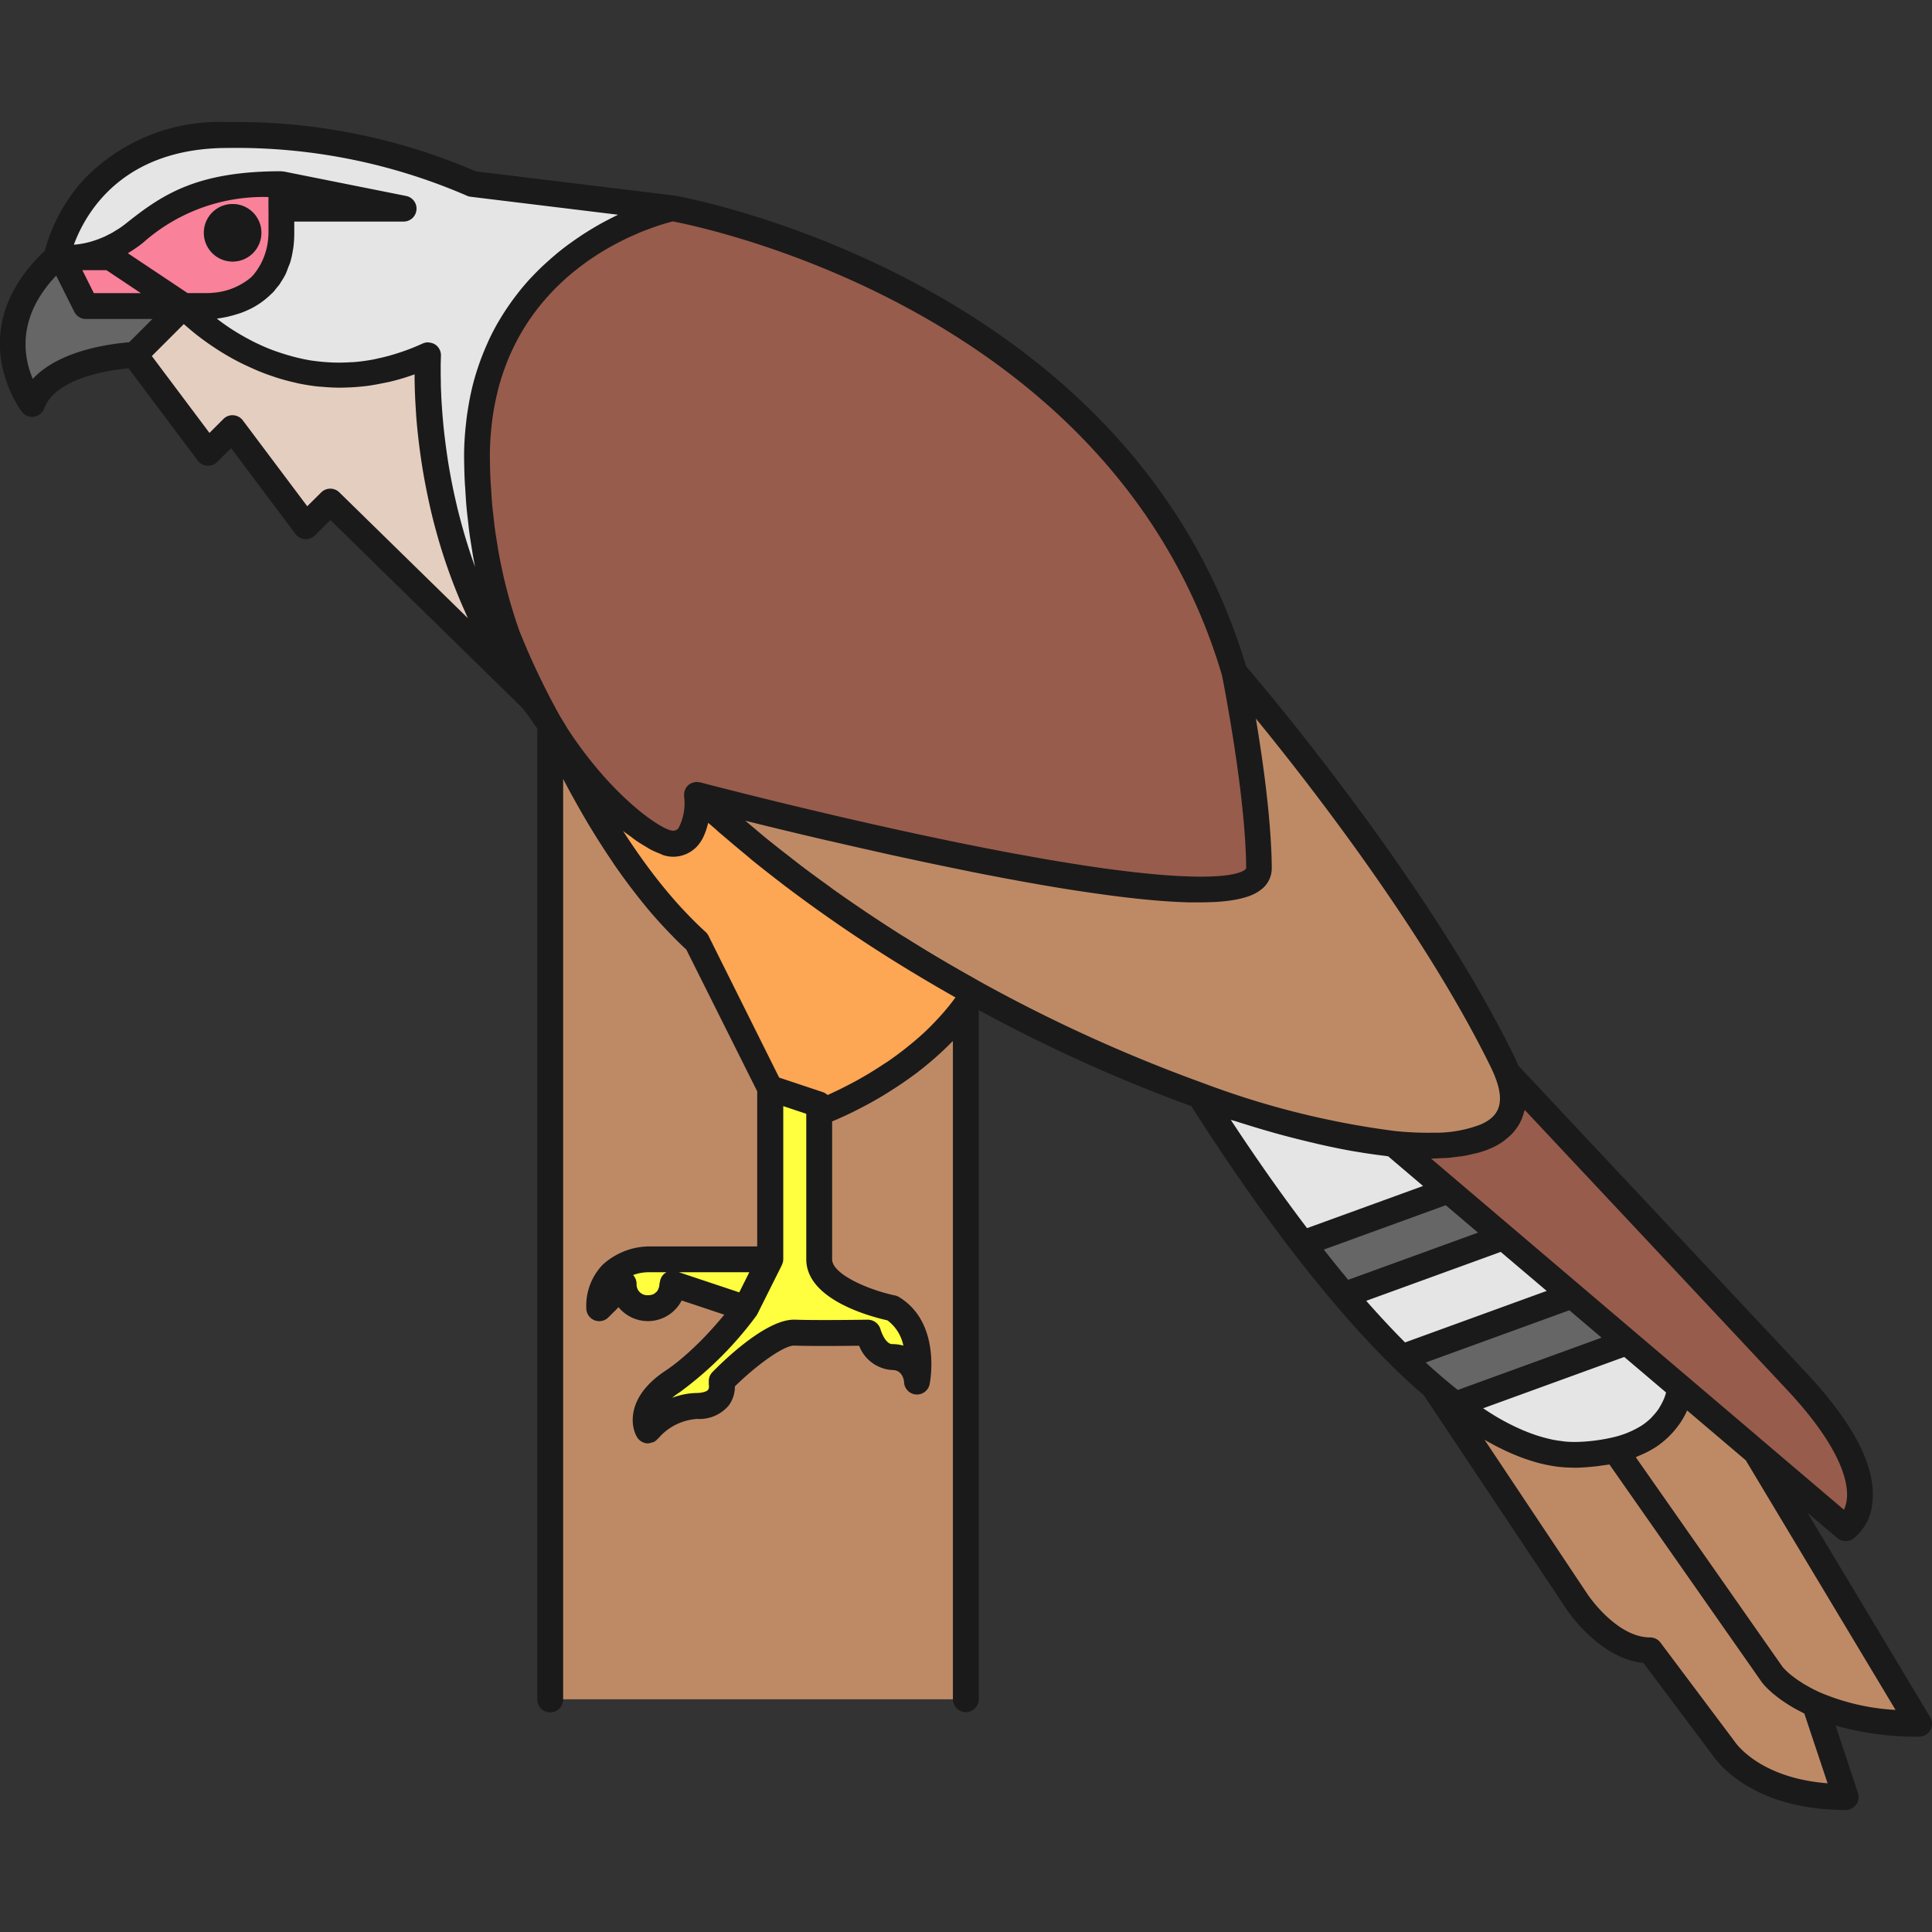 <?xml version="1.0" encoding="utf-8"?>
<!-- Uploaded to: SVG Repo, www.svgrepo.com, Generator: SVG Repo Mixer Tools -->
<svg width="800px" height="800px" viewBox="0 -7.08 112.033 112.033" xmlns="http://www.w3.org/2000/svg">
  <rect x="0" y="-7.08" width="112.033" height="112.033" fill="#333333" stroke="none"/>
  <g id="Group_5310" data-name="Group 5310" transform="translate(-802.676 -630.722)">
    <g id="Group_5308" data-name="Group 5308">
      <g id="Group_5236" data-name="Group 5236">
        <g id="Group_5235" data-name="Group 5235">
          <g id="Group_5234" data-name="Group 5234">
            <path id="Path_1925" data-name="Path 1925" d="M819,637.141v-2.834c-4.5,0-6.357,1.12-8.5,2.834a6.006,6.006,0,0,1-4.252,1.418l-.251-.126c-.019.079-.029.126-.029.126h3.115l4.252,2.834h1.417S819,641.4,819,637.141Z" fill="#f98199"/>
          </g>
        </g>
      </g>
      <g id="Group_5241" data-name="Group 5241">
        <g id="Group_5238" data-name="Group 5238">
          <g id="Group_5237" data-name="Group 5237">
            <circle id="Ellipse_153" data-name="Ellipse 153" cx="1.417" cy="1.417" r="1.417" transform="translate(814.747 635.724)" fill="#7a7a7a"/>
          </g>
        </g>
        <g id="Group_5240" data-name="Group 5240">
          <g id="Group_5239" data-name="Group 5239">
            <path id="Path_1926" data-name="Path 1926" d="M816.164,638.809a1.668,1.668,0,1,1,1.668-1.668A1.669,1.669,0,0,1,816.164,638.809Zm0-2.835a1.168,1.168,0,1,0,1.168,1.167A1.169,1.169,0,0,0,816.164,635.974Z" fill="#7a7a7a"/>
          </g>
        </g>
      </g>
      <g id="Group_5244" data-name="Group 5244">
        <g id="Group_5243" data-name="Group 5243">
          <g id="Group_5242" data-name="Group 5242">
            <path id="Path_1927" data-name="Path 1927" d="M826.086,636.474H819a.75.75,0,0,1-.75-.75v-1.417a.751.751,0,0,1,.274-.58.759.759,0,0,1,.623-.156l7.087,1.417a.75.75,0,0,1-.147,1.486Z" fill="#7a7a7a"/>
          </g>
        </g>
      </g>
      <g id="Group_5247" data-name="Group 5247">
        <g id="Group_5246" data-name="Group 5246">
          <g id="Group_5245" data-name="Group 5245">
            <rect id="Rectangle_44" data-name="Rectangle 44" width="1.417" transform="translate(813.33 641.393)" fill="none"/>
          </g>
        </g>
      </g>
      <g id="Group_5250" data-name="Group 5250">
        <g id="Group_5249" data-name="Group 5249">
          <g id="Group_5248" data-name="Group 5248">
            <path id="Path_1928" data-name="Path 1928" d="M883.485,689.97a50.071,50.071,0,0,1-11.234-2.8c1.617,2.547,3.674,5.6,5.963,8.58l8.456-3.075Z" fill="#e5e5e5"/>
          </g>
        </g>
      </g>
      <g id="Group_5253" data-name="Group 5253">
        <g id="Group_5252" data-name="Group 5252">
          <g id="Group_5251" data-name="Group 5251">
            <path id="Path_1929" data-name="Path 1929" d="M886.67,692.677l-8.456,3.075c.779,1.014,1.586,2.017,2.411,2.989l9.23-3.357Z" fill="#666"/>
          </g>
        </g>
      </g>
      <g id="Group_5256" data-name="Group 5256">
        <g id="Group_5255" data-name="Group 5255">
          <g id="Group_5254" data-name="Group 5254">
            <path id="Path_1930" data-name="Path 1930" d="M889.855,695.384l-9.23,3.357c1.086,1.28,2.205,2.5,3.338,3.618l9.873-3.591Z" fill="#e5e5e5"/>
          </g>
        </g>
      </g>
      <g id="Group_5259" data-name="Group 5259">
        <g id="Group_5258" data-name="Group 5258">
          <g id="Group_5257" data-name="Group 5257">
            <path id="Path_1931" data-name="Path 1931" d="M900.14,704.877a.74.74,0,0,1-.485-.179l-.62-.526a.75.75,0,1,1,.972-1.143l.619.527a.75.75,0,0,1-.486,1.321Z" fill="#7a7a7a"/>
          </g>
        </g>
      </g>
      <g id="Group_5262" data-name="Group 5262">
        <g id="Group_5261" data-name="Group 5261">
          <g id="Group_5260" data-name="Group 5260">
            <path id="Path_1932" data-name="Path 1932" d="M906.873,703.756c-3.909-4.178-11.789-12.581-16.78-17.9.719,1.837.2,3.041-1.239,3.678a11.2,11.2,0,0,1-5.369.438L899.521,703.6l.619.526,4.361,3.707,5.207,4.425S912.854,710.147,906.873,703.756Z" fill="#985c4c"/>
          </g>
        </g>
      </g>
      <g id="Group_5265" data-name="Group 5265">
        <g id="Group_5264" data-name="Group 5264">
          <g id="Group_5263" data-name="Group 5263">
            <path id="Path_1933" data-name="Path 1933" d="M905.456,720.763l-9.122-13.031a11.137,11.137,0,0,1-2.217.275c-2.215.07-4.619-1.073-7.037-2.917-.421-.32-.842-.667-1.262-1.027l8.3,12.448s1.854,2.835,4.252,2.835l4.252,5.669s1.777,2.835,7.087,2.835l-1.794-5.38A6.568,6.568,0,0,1,905.456,720.763Z" fill="#be8a66"/>
          </g>
        </g>
      </g>
      <g id="Group_5268" data-name="Group 5268">
        <g id="Group_5267" data-name="Group 5267">
          <g id="Group_5266" data-name="Group 5266">
            <path id="Path_1934" data-name="Path 1934" d="M893.836,698.768l-9.873,3.591q.922.907,1.855,1.7c.42.36.841.707,1.262,1.027l3.671-1.334,6.27-2.28Z" fill="#666"/>
          </g>
        </g>
      </g>
      <g id="Group_5271" data-name="Group 5271">
        <g id="Group_5270" data-name="Group 5270">
          <g id="Group_5269" data-name="Group 5269">
            <path id="Path_1935" data-name="Path 1935" d="M904.5,707.834l-4.361-3.707a4.143,4.143,0,0,1-1.835,2.795,6.123,6.123,0,0,1-1.971.81l9.122,13.031a6.568,6.568,0,0,0,2.458,1.707,14.672,14.672,0,0,0,6.046,1.128Z" fill="#be8a66"/>
          </g>
        </g>
      </g>
      <g id="Group_5274" data-name="Group 5274">
        <g id="Group_5273" data-name="Group 5273">
          <g id="Group_5272" data-name="Group 5272">
            <path id="Path_1936" data-name="Path 1936" d="M899.521,703.6l-2.5-2.125-6.27,2.28-3.671,1.334c2.418,1.844,4.822,2.987,7.037,2.917a11.137,11.137,0,0,0,2.217-.275,6.123,6.123,0,0,0,1.971-.81,4.143,4.143,0,0,0,1.835-2.795Z" fill="#e5e5e5"/>
          </g>
        </g>
      </g>
      <g id="Group_5277" data-name="Group 5277">
        <g id="Group_5276" data-name="Group 5276">
          <g id="Group_5275" data-name="Group 5275">
            <path id="Path_1937" data-name="Path 1937" d="M833.505,664.158c-6.758-8.831-6-19.93-6-19.93-8.2,3.8-14.173-2.835-14.173-2.835l-2.835,2.835,4.252,5.669,1.417-1.417,4.252,5.669,1.418-1.417Z" fill="#e4cec0"/>
          </g>
        </g>
      </g>
      <g id="Group_5280" data-name="Group 5280">
        <g id="Group_5279" data-name="Group 5279">
          <g id="Group_5278" data-name="Group 5278">
            <path id="Path_1938" data-name="Path 1938" d="M806.243,638.559h-.28c-4.753,4.3-1.417,8.5-1.417,8.5.967-2.677,5.949-2.835,5.949-2.835l2.835-2.835h-5.67Z" fill="#666"/>
          </g>
        </g>
      </g>
      <g id="Group_5283" data-name="Group 5283">
        <g id="Group_5282" data-name="Group 5282">
          <g id="Group_5281" data-name="Group 5281">
            <path id="Path_1939" data-name="Path 1939" d="M806.243,638.559l1.417,2.835h5.669l-4.252-2.835Z" fill="#f98199"/>
          </g>
        </g>
      </g>
      <g id="Group_5286" data-name="Group 5286">
        <g id="Group_5285" data-name="Group 5285">
          <g id="Group_5284" data-name="Group 5284">
            <path id="Path_1940" data-name="Path 1940" d="M832.111,660.545l-.011-.033h0l-.005-.015q-.195-.552-.374-1.129l-.008-.026c-.117-.382-.229-.771-.334-1.17l-.012-.047c-.1-.392-.2-.792-.289-1.2-.007-.031-.012-.064-.019-.1-.085-.394-.165-.793-.236-1.2-.016-.092-.028-.189-.043-.281-.058-.354-.116-.708-.163-1.072-.018-.141-.03-.289-.047-.432-.038-.322-.077-.643-.1-.973-.021-.243-.033-.495-.048-.742s-.036-.474-.047-.717q-.031-.742-.032-1.513c.179-11.783,11.338-14.173,11.338-14.173l-11.618-1.417a33.944,33.944,0,0,0-14.173-2.835c-7.917,0-9.669,6.025-9.893,6.961l.251.126a6.006,6.006,0,0,0,4.252-1.418c2.147-1.714,4.006-2.834,8.5-2.834v2.834c0,4.254-4.25,4.252-4.25,4.252H813.33s5.971,6.636,14.173,2.835c0,0-.756,11.1,6,19.93a11.983,11.983,0,0,1,.828,1.138A27.378,27.378,0,0,1,832.111,660.545Z" fill="#e5e5e5"/>
          </g>
        </g>
      </g>
      <g id="Group_5289" data-name="Group 5289">
        <g id="Group_5288" data-name="Group 5288">
          <g id="Group_5287" data-name="Group 5287">
            <path id="Path_1941" data-name="Path 1941" d="M890.093,685.854c-.067-.17-.14-.343-.228-.524-5.214-10.721-15.59-22.677-15.59-22.677a75.668,75.668,0,0,1,1.417,11.339c.007,2.25-8.627,1.058-17.01-.629-.532-.108-1.064-.217-1.592-.327-7.314-1.529-14-3.3-14-3.3q.881.825,1.8,1.623c.287.249.583.49.874.735.327.275.65.554.983.824.41.332.829.654,1.246.978.221.171.437.347.66.516.506.384,1.021.758,1.536,1.13.137.1.271.2.408.3.582.415,1.171.818,1.762,1.218.073.048.145.1.218.148q.958.644,1.93,1.255l.078.05q1.012.639,2.034,1.246h0c.851.506,1.7,1,2.559,1.474a90.087,90.087,0,0,0,13.07,5.936,50.071,50.071,0,0,0,11.234,2.8,11.2,11.2,0,0,0,5.369-.438C890.29,688.9,890.812,687.691,890.093,685.854Z" fill="#be8a66"/>
          </g>
        </g>
      </g>
      <g id="Group_5292" data-name="Group 5292">
        <g id="Group_5291" data-name="Group 5291">
          <g id="Group_5290" data-name="Group 5290">
            <path id="Path_1942" data-name="Path 1942" d="M874.275,662.653c-6.633-22.6-32.6-26.929-32.6-26.929s-11.159,2.39-11.338,14.173q0,.77.032,1.513c.011.243.031.478.047.717s.027.5.048.742c.028.33.067.651.1.973.017.143.029.291.047.432.047.364.1.718.163,1.072.015.092.027.189.043.281.071.408.151.808.236,1.2.007.032.012.065.019.1.089.408.187.808.289,1.2l.012.047c.1.4.217.788.334,1.17l.008.026q.179.578.374,1.129l.005.015a43.739,43.739,0,0,0,2.424,5.081l.066.1c.208.336.344.573.344.573,2.731,4.2,5.834,6.3,6.742,6.3,1.722,0,1.418-2.834,1.418-2.834s6.682,1.767,14,3.3q.793.166,1.594.327c8.382,1.687,17.015,2.879,17.008.629A75.668,75.668,0,0,0,874.275,662.653Z" fill="#985c4c"/>
          </g>
        </g>
      </g>
      <g id="Group_5295" data-name="Group 5295">
        <g id="Group_5294" data-name="Group 5294">
          <g id="Group_5293" data-name="Group 5293">
            <path id="Path_1943" data-name="Path 1943" d="M850.18,688.165v8.5c0,1.95,4.252,2.835,4.252,2.835,2.019,1.243,1.417,4.252,1.417,4.252a1.445,1.445,0,0,0-1.417-1.418c-1.064,0-1.417-1.417-1.417-1.417s-2.81.047-4.252,0-4.252,2.835-4.252,2.835.36,1.379-1.417,1.417a3.953,3.953,0,0,0-2.835,1.417s-.8-1.372,1.417-2.834a20.209,20.209,0,0,0,4.252-4.252l-4.252-1.418a1.417,1.417,0,1,1-2.834,0l-1.418,1.418a2.772,2.772,0,0,1,2.835-2.835h7.087v-9.921l-4.252-8.5c-4.2-3.8-7.185-9.836-8.16-11.974a5,5,0,0,1-.344-.462v56.373h24.094V681.954C855.621,686.212,850.18,688.165,850.18,688.165Z" fill="#be8a66"/>
          </g>
        </g>
      </g>
      <g id="Group_5298" data-name="Group 5298">
        <g id="Group_5297" data-name="Group 5297">
          <g id="Group_5296" data-name="Group 5296">
            <path id="Path_1944" data-name="Path 1944" d="M837.424,699.5l1.418-1.418a1.417,1.417,0,1,0,2.834,0l4.252,1.418,1.418-2.835h-7.087A2.772,2.772,0,0,0,837.424,699.5Z" fill="#ffff40"/>
          </g>
        </g>
      </g>
      <g id="Group_5301" data-name="Group 5301">
        <g id="Group_5300" data-name="Group 5300">
          <g id="Group_5299" data-name="Group 5299">
            <path id="Path_1945" data-name="Path 1945" d="M845.928,699.5a20.209,20.209,0,0,1-4.252,4.252c-2.221,1.462-1.417,2.834-1.417,2.834a3.953,3.953,0,0,1,2.835-1.417c1.777-.038,1.417-1.417,1.417-1.417s2.81-2.883,4.252-2.835,4.252,0,4.252,0,.353,1.417,1.417,1.417a1.445,1.445,0,0,1,1.417,1.418s.6-3.009-1.417-4.252c0,0-4.252-.885-4.252-2.835v-8.976l-2.834-.945v9.921Z" fill="#ffff40"/>
          </g>
        </g>
      </g>
      <g id="Group_5304" data-name="Group 5304">
        <g id="Group_5303" data-name="Group 5303">
          <g id="Group_5302" data-name="Group 5302">
            <path id="Path_1946" data-name="Path 1946" d="M858.684,680.952a80.532,80.532,0,0,1-15.59-11.212s.3,2.834-1.418,2.834c-.908,0-4.011-2.1-6.742-6.3.975,2.138,3.96,8.172,8.16,11.974l4.252,8.5,2.834.945v.472s5.441-1.953,8.5-6.211c.168-.234.336-.47.5-.718C859.015,681.144,858.85,681.045,858.684,680.952Z" fill="#fda654"/>
          </g>
        </g>
      </g>
      <g id="Group_5307" data-name="Group 5307">
        <g id="Group_5306" data-name="Group 5306">
          <g id="Group_5305" data-name="Group 5305">
            <rect id="Rectangle_45" data-name="Rectangle 45" width="1.417" transform="translate(813.33 641.393)" fill="none"/>
          </g>
        </g>
      </g>
    </g>
    <g id="Group_5309" data-name="Group 5309">
      <path id="Path_1947" data-name="Path 1947" d="M816.164,638.809a1.668,1.668,0,1,0-1.667-1.668A1.67,1.67,0,0,0,816.164,638.809Z" fill="#1a1a1a"/>
      <path id="Path_1948" data-name="Path 1948" d="M914.6,723.212l-7.112-11.852,1.731,1.471a.752.752,0,0,0,.9.051,2.941,2.941,0,0,0,1.133-2.119c.231-2.022-1.061-4.552-3.838-7.52h0c-3.888-4.154-11.7-12.483-16.694-17.809-.058-.142-.115-.282-.187-.432-4.935-10.146-14.549-21.5-15.6-22.725-6.766-22.643-32.877-27.249-33.14-27.293-.006,0-.011,0-.016,0l-.017-.005-11.493-1.4a34.914,34.914,0,0,0-14.389-2.856,10.878,10.878,0,0,0-8.39,3.379,10.011,10.011,0,0,0-2.212,4.081c-4.928,4.656-1.362,9.3-1.324,9.347a.748.748,0,0,0,.587.284.817.817,0,0,0,.121-.01.752.752,0,0,0,.585-.485c.591-1.638,3.442-2.2,4.885-2.317l4.01,5.346a.75.75,0,0,0,.547.3.735.735,0,0,0,.583-.218l.806-.8,3.733,4.977a.751.751,0,0,0,1.131.08l.892-.892,11.108,10.874a11.342,11.342,0,0,1,.759,1.046c.013.019.034.026.048.044.029.05.057.1.086.152v56.278a.75.75,0,0,0,1.5,0V668.81l.026.05c.16.307.332.629.514.961.048.087.1.173.145.261q.249.447.521.914c.038.066.073.128.112.194.212.36.437.727.67,1.1l.181.283c.218.342.443.685.679,1.03.035.052.068.1.1.155.261.38.535.76.817,1.138.071.1.144.191.217.287.275.362.557.72.85,1.073l.065.081c.31.37.632.729.959,1.081.082.088.163.174.246.26.338.353.682.7,1.039,1.027l4.111,8.221v8.994H840.26a4.055,4.055,0,0,0-2.629,1.055,3.431,3.431,0,0,0-.957,2.53.751.751,0,0,0,1.281.53l.59-.59a2.2,2.2,0,0,0,3.66-.391l2.473.824-.071.085c-.14.168-.3.354-.473.549-.052.059-.1.115-.155.175-.224.249-.469.509-.73.77-.05.051-.1.1-.155.15-.219.215-.448.426-.683.631-.08.069-.159.138-.24.205a10.2,10.2,0,0,1-.907.687c-2.228,1.467-2.055,3.153-1.652,3.84a.749.749,0,0,0,.6.37h.047a.735.735,0,0,0,.206-.048.8.8,0,0,0,.112-.026.765.765,0,0,0,.229-.18c.013-.015.033-.021.045-.036a3.23,3.23,0,0,1,2.259-1.127,2.216,2.216,0,0,0,1.826-.781,1.824,1.824,0,0,0,.354-1.106c1.213-1.19,2.8-2.365,3.432-2.365h.016c1.076.035,2.867.02,3.757.007a2.193,2.193,0,0,0,1.937,1.41c.607,0,.667.661.667.668a.75.75,0,0,0,1.486.146c.029-.143.676-3.538-1.76-5.037a.737.737,0,0,0-.24-.1c-1.532-.321-3.655-1.229-3.655-2.1v-7.993l.03-.013c.287-.12.675-.291,1.14-.518l.169-.084c.2-.1.41-.209.632-.328.048-.025.091-.047.14-.074.263-.144.539-.3.824-.472.061-.036.122-.076.184-.113.235-.144.474-.3.717-.458.077-.051.152-.1.229-.153.3-.207.609-.424.917-.659l.081-.065c.277-.215.553-.443.827-.68.082-.071.162-.142.243-.215.258-.232.512-.473.761-.726.036-.037.074-.068.11-.106v38.169a.75.75,0,0,0,1.5,0V682.216a91.024,91.024,0,0,0,12.321,5.569c1.961,3.076,3.933,5.911,5.864,8.424.814,1.058,1.633,2.073,2.434,3.017,1.154,1.36,2.293,2.594,3.383,3.667h0c.579.571,1.188,1.127,1.806,1.66l8.247,12.369c.08.124,1.919,2.891,4.489,3.154l4.028,5.371c.24.358,2.289,3.153,7.7,3.153a.751.751,0,0,0,.711-.988l-1.3-3.91a17.026,17.026,0,0,0,4.844.646.751.751,0,0,0,.643-1.136Zm-75.011-25.133a.749.749,0,0,0-.2-.5,2.608,2.608,0,0,1,.863-.162h1.075a.64.64,0,0,0-.093.057.736.736,0,0,0-.29.5.759.759,0,0,0-.024.091,1.136,1.136,0,0,1-.033.229c0,.015-.014.03-.018.045a.684.684,0,0,1-.079.166.551.551,0,0,1-.1.094.51.51,0,0,1-.095.076.748.748,0,0,1-.34.074A.62.62,0,0,1,839.592,698.079Zm70.183,12.451a2,2,0,0,1-.167.66l-4.621-3.928h0l-.8-.684-4.009-3.408-.166-.141h0l-5.643-4.8-.041-.035h0l-6.9-5.868-.262-.223-1.223-1.039-.278-.237c.186,0,.355-.015.532-.023.149-.007.3-.009.448-.02.192-.015.367-.042.547-.065.134-.018.276-.029.4-.051.185-.032.352-.076.523-.117.105-.025.218-.044.318-.073a5.66,5.66,0,0,0,.732-.263,4.111,4.111,0,0,0,.684-.386c.066-.046.119-.1.18-.148a3.27,3.27,0,0,0,.363-.327c.06-.064.109-.135.162-.2a2.729,2.729,0,0,0,.237-.354c.043-.078.081-.159.117-.241a2.835,2.835,0,0,0,.136-.4c.014-.052.041-.1.052-.152,4.953,5.282,11.71,12.488,15.236,16.256h0C909.506,707.667,909.852,709.65,909.775,710.53Zm-10.631-5.719a3.348,3.348,0,0,1-.186.363c-.041.071-.081.143-.128.21a3.417,3.417,0,0,1-.276.337c-.048.052-.09.107-.141.156a3.667,3.667,0,0,1-.52.419,5.422,5.422,0,0,1-1.732.706h0a10.446,10.446,0,0,1-2.067.256,5.92,5.92,0,0,1-.674-.026c-.059-.006-.12-.017-.179-.024-.174-.021-.349-.047-.528-.083-.07-.014-.141-.032-.212-.048q-.264-.062-.536-.144c-.069-.021-.137-.042-.206-.065-.2-.066-.4-.141-.6-.223-.055-.022-.108-.042-.163-.065a13.392,13.392,0,0,1-1.638-.842c-.029-.017-.059-.037-.088-.055-.193-.117-.39-.247-.587-.377l8.184-2.976,1.94,1.648.483.41c-.017.059-.031.12-.05.177C899.21,704.649,899.179,704.731,899.144,704.811ZM881.9,699.074l7.8-2.836,2.24,1.9.426.362-8.213,2.987C883.422,700.754,882.668,699.945,881.9,699.074Zm-2.464-2.97,7.077-2.573,1.557,1.323.313.266-7.526,2.736C880.39,697.294,879.915,696.708,879.439,696.1Zm14.243,3.518,1.87,1.589-8.336,3.032-.1-.078c-.24-.192-.492-.4-.766-.632l-.047-.04h0c-.319-.274-.636-.556-.947-.842Zm-4.492-13.965c.079.162.145.317.2.47h0c.694,1.771-.087,2.383-.845,2.72a7.3,7.3,0,0,1-2.721.479,18.752,18.752,0,0,1-2.267-.1,49.221,49.221,0,0,1-11.058-2.759,89.735,89.735,0,0,1-12.958-5.885h0c-.085-.047-.17-.1-.255-.145l-.238-.136q-1.058-.592-2.08-1.2c-.546-.325-1.1-.664-1.653-1.012-.126-.079-.256-.156-.381-.235l-.026-.016q-.863-.546-1.716-1.116c-.075-.05-.152-.1-.226-.148l-.187-.128c-.561-.379-1.118-.762-1.671-1.155l-.089-.062-.2-.149-.186-.136c-.487-.352-.972-.705-1.451-1.067-.027-.022-.057-.042-.085-.063-.125-.1-.248-.193-.372-.291l-.452-.353q-.423-.327-.84-.661c-.077-.062-.157-.123-.234-.185-.223-.182-.443-.368-.663-.554l-.577-.485-.062-.052,1,.248.121.03c.711.174,1.492.363,2.33.562l.157.037,1.281.3.015,0,1.307.3.3.069,1.243.28.143.032c.43.1.867.191,1.306.287l.467.1q.532.116,1.07.228l.292.062c.432.09.868.179,1.3.268l.295.06c.166.034.322.064.484.1l.768.152.429.082.779.149.4.073.738.136.383.067c.238.043.475.085.7.124l.341.057c.231.039.461.078.683.114l.317.051c.22.035.437.07.648.1l.3.045.618.091.269.038c.2.028.4.055.586.08l.259.034c.185.024.367.047.544.068l.24.029.524.059.207.022.5.05.192.017c.159.015.314.028.464.04l.183.014.435.03.163.01c.142.009.28.016.415.022l.141.006.385.013.134,0c.124,0,.244,0,.361,0h.106c.261,0,.5-.006.729-.016l.065,0c.218-.01.419-.025.607-.044l.066-.006c.181-.019.349-.042.5-.067l.059-.011q.227-.039.417-.087l.05-.013c.124-.032.239-.066.343-.1l.039-.014c.1-.038.2-.077.28-.117l.026-.013a2.547,2.547,0,0,0,.23-.128l.014-.01a2.165,2.165,0,0,0,.19-.137,1.535,1.535,0,0,0,.591-1.218c0-.31-.01-.634-.023-.964-.005-.1-.011-.211-.016-.316-.012-.231-.025-.464-.042-.7-.008-.125-.018-.251-.028-.378-.018-.231-.038-.462-.06-.7-.011-.122-.022-.243-.034-.366q-.039-.384-.083-.769c-.011-.1-.021-.2-.033-.3-.041-.348-.084-.7-.129-1.037-.011-.083-.023-.164-.034-.246-.035-.262-.071-.521-.108-.775-.018-.128-.037-.251-.056-.377-.031-.207-.061-.41-.092-.609-.019-.125-.038-.245-.057-.366-.031-.193-.061-.378-.092-.561-.011-.069-.023-.146-.034-.213C878.72,669.245,885.386,677.835,889.19,685.657Zm-15.644-22.824c.011.059.04.206.08.413l.018.094.053.283c.01.053.02.111.031.169.019.1.039.215.06.332l.038.21c.022.123.045.252.068.386.015.087.031.178.046.269.023.131.046.265.069.4.018.106.036.217.055.327.022.139.045.279.069.425.019.116.037.237.056.357.024.152.048.3.072.462.019.124.038.252.056.379.024.156.047.313.07.473l.057.414c.022.159.044.317.065.478.019.144.037.29.056.436s.04.313.058.471.035.3.051.452.036.313.052.469.029.3.044.448.03.309.043.461.025.317.036.475c.011.138.023.278.031.414.012.176.019.346.028.517.005.114.012.23.017.342.01.278.016.55.017.811a.267.267,0,0,1-.083.085c-.234.175-1.1.532-4.18.335-.1-.006-.214-.014-.324-.022-.294-.022-.607-.048-.94-.08-.243-.023-.5-.049-.761-.078l-.14-.014-.189-.023c-.46-.053-.947-.113-1.473-.185-.735-.1-1.545-.224-2.419-.366-.327-.053-.665-.11-1.013-.169-.547-.094-1.116-.2-1.717-.306l-.2-.036c-.786-.146-1.622-.308-2.5-.484l-.167-.034-.041-.008q-.777-.156-1.547-.318c-4.506-.941-8.806-1.983-11.414-2.636l-.73-.184-1.12-.285-.7-.181a.4.4,0,0,0-.05-.007c-.024,0-.048-.007-.073-.009s-.045-.009-.067-.009-.02.005-.03.005l-.056,0a.71.71,0,0,0-.111.026.756.756,0,0,0-.079.021l-.037.016a.134.134,0,0,0-.021.007.638.638,0,0,0-.1.067l-.005,0a.589.589,0,0,0-.054.032l0,0-.019.018a.753.753,0,0,0-.117.146c-.009.014-.022.023-.03.038s0,.015-.008.022-.008.026-.014.039-.016.041-.023.063a.681.681,0,0,0-.033.1.778.778,0,0,0-.005.1.7.7,0,0,0-.006.122,3.066,3.066,0,0,1-.33,1.868.405.405,0,0,1-.336.137c-.648-.046-3.509-1.949-6.113-5.954-.037-.064-.16-.276-.343-.571l-.052-.081a42.54,42.54,0,0,1-2.372-4.972c-.127-.358-.249-.724-.372-1.125-.114-.372-.223-.752-.325-1.135l-.012-.051c-.1-.383-.2-.772-.288-1.2l-.012-.064c-.083-.384-.162-.774-.231-1.174l-.042-.273c-.057-.345-.113-.692-.159-1.048-.01-.074-.018-.151-.026-.227l-.034-.315c-.032-.274-.065-.549-.089-.83-.014-.157-.023-.319-.032-.48l-.032-.494c-.011-.149-.022-.3-.029-.452-.021-.485-.031-.979-.031-1.47a16.663,16.663,0,0,1,.125-1.794c.005-.036.007-.073.012-.109a14.712,14.712,0,0,1,.291-1.558c.013-.054.024-.109.037-.162a13.55,13.55,0,0,1,.427-1.365c.022-.06.043-.121.066-.18a13.074,13.074,0,0,1,.54-1.2c.03-.058.06-.117.091-.175a12.316,12.316,0,0,1,.632-1.06c.036-.054.072-.107.109-.16q.339-.493.708-.935c.038-.046.077-.09.115-.135.25-.291.507-.567.769-.824l.111-.106c.268-.257.54-.5.815-.724l.093-.073c.283-.227.567-.441.85-.636l.056-.037c.291-.2.58-.382.864-.55l.015-.009c.285-.167.564-.317.835-.455l.064-.033c.257-.13.5-.245.742-.349l.093-.042c.227-.1.443-.185.645-.263l.1-.037c.193-.073.372-.135.535-.19l.093-.03c.153-.05.29-.092.409-.126l.081-.023c.1-.029.2-.053.262-.07l.025-.006C843.764,636.883,867.357,641.822,873.546,662.833Zm-57.661-30.611a33.576,33.576,0,0,1,13.834,2.754.75.75,0,0,0,.248.075l8.552,1.043-.092.047c-.153.073-.308.152-.467.234-.052.027-.1.053-.156.081-.208.11-.418.227-.632.353-.045.026-.091.055-.136.082q-.258.155-.522.324c-.068.044-.136.088-.2.134q-.261.174-.525.364c-.051.037-.1.071-.153.109q-.332.244-.662.516c-.052.043-.1.089-.156.133-.173.145-.343.3-.513.452-.067.062-.133.123-.2.186-.178.17-.353.346-.527.528-.041.044-.083.084-.124.128q-.312.339-.612.707c-.051.063-.1.128-.15.192q-.227.289-.444.6c-.057.082-.114.163-.17.246q-.24.355-.463.736c-.025.043-.052.083-.077.126-.169.3-.328.6-.48.923-.041.086-.078.176-.118.263-.112.247-.217.5-.317.76-.039.1-.079.206-.117.312-.115.321-.222.651-.317.993-.01.034-.021.066-.03.1-.1.374-.188.763-.264,1.163-.022.113-.039.231-.059.346-.051.306-.1.619-.13.94-.014.127-.029.252-.041.381-.039.437-.067.883-.074,1.347,0,.518.011,1.038.033,1.546.007.167.019.331.031.495l.03.473c.01.176.021.351.036.523.025.3.059.586.093.874l.032.291c.009.092.019.183.03.272.049.372.107.735.167,1.1l.017.113c.009.058.017.117.027.174.044.253.092.5.143.756l-.029-.079c-.127-.353-.247-.7-.358-1.053-.02-.061-.037-.122-.057-.183q-.14-.445-.262-.884c-.025-.089-.05-.178-.074-.266-.092-.338-.18-.673-.259-1-.008-.034-.015-.068-.023-.1q-.106-.453-.2-.893c-.018-.086-.036-.171-.052-.256-.061-.3-.118-.6-.168-.888l-.009-.051c-.053-.3-.1-.6-.141-.891-.012-.082-.023-.162-.034-.242q-.051-.363-.092-.707c-.005-.046-.012-.093-.017-.138-.031-.265-.057-.521-.08-.769l-.018-.2c-.017-.2-.032-.391-.045-.576,0-.05-.008-.1-.011-.15-.015-.221-.026-.431-.036-.63,0-.053,0-.1-.006-.155-.006-.154-.012-.3-.016-.441,0-.046,0-.1,0-.139,0-.166-.007-.322-.008-.464v-.1c0-.109,0-.21,0-.3v-.1c0-.1,0-.2.006-.276v-.026c0-.069,0-.126.006-.168l0-.035,0-.062a.748.748,0,0,0-.323-.668.739.739,0,0,0-.33-.118c-.018,0-.034-.007-.053-.008s-.028-.006-.043-.006a.754.754,0,0,0-.314.069,12.71,12.71,0,0,1-1.251.495c-.12.041-.237.076-.355.113-.316.1-.627.179-.934.245-.1.021-.194.047-.289.065a11.031,11.031,0,0,1-1.132.156c-.085.007-.167.007-.251.012q-.441.026-.867.015c-.1,0-.21-.005-.314-.011-.313-.017-.62-.045-.918-.088-.036-.005-.073-.007-.109-.013-.332-.051-.652-.12-.965-.2-.087-.021-.172-.045-.257-.069q-.36-.1-.7-.216c-.072-.025-.147-.049-.218-.075-.284-.1-.559-.216-.821-.334l-.124-.06c-.223-.1-.438-.213-.644-.324-.065-.035-.13-.07-.194-.106-.2-.114-.4-.229-.582-.345l-.084-.052c-.21-.134-.4-.268-.588-.4l-.133-.1c-.071-.053-.134-.1-.2-.154l.035-.005c.095-.012.2-.028.311-.048.043-.007.087-.017.132-.026.1-.019.2-.042.3-.068.055-.014.108-.028.164-.044.109-.03.221-.066.335-.1.055-.019.107-.035.162-.056a5.272,5.272,0,0,0,.491-.212l.022-.009a4.734,4.734,0,0,0,1.226-.884c.028-.028.058-.05.086-.08.067-.07.127-.156.19-.234s.139-.157.2-.248c.025-.036.045-.081.07-.119a4.1,4.1,0,0,0,.267-.456c.059-.121.1-.261.154-.394.036-.1.079-.181.11-.283a5.214,5.214,0,0,0,.158-.722c0-.023.011-.042.014-.066a6.442,6.442,0,0,0,.062-.906v-.667h6.337a.75.75,0,0,0,.147-1.486l-7.087-1.417c-.022,0-.044,0-.066,0a.728.728,0,0,0-.081-.016c-4.832,0-6.844,1.3-8.972,3-.147.118-.294.224-.44.322-.05.033-.1.06-.148.091-.1.059-.19.12-.283.171-.06.033-.118.06-.177.09-.081.042-.163.085-.242.121-.061.027-.119.05-.179.074-.075.031-.15.063-.222.089s-.117.04-.175.059-.137.045-.2.064-.112.029-.167.043-.125.031-.184.044l-.153.029-.165.028c-.047.007-.091.012-.135.017l-.109.012h-.078C807.646,635.976,809.782,632.222,815.885,632.222Zm2.364,3.5v1.417c0,.123-.012.233-.02.347a3.8,3.8,0,0,1-.858,2.1c-.028.03-.056.061-.085.089l-.072.069a3.853,3.853,0,0,1-2.118.87c-.115.009-.225.022-.349.023h-1.19l-3.466-2.311a7.767,7.767,0,0,0,.872-.6,10.513,10.513,0,0,1,7.286-2.658Zm-9.4,3.585,2,1.334h-2.728l-.667-1.334Zm-4.271,6.3c-.534-1.256-.952-3.549,1.359-5.982l1.051,2.1a.748.748,0,0,0,.67.414h3.859l-1.352,1.352C809.187,643.568,806.144,643.923,804.58,645.61Zm17.778,6.586a.748.748,0,0,0-1.054.006l-.806.8-3.734-4.977a.747.747,0,0,0-.546-.3.734.734,0,0,0-.584.218l-.806.806-3.343-4.458.87-.869.984-.985.029.026.1.086c.1.085.2.173.315.268.049.041.1.082.152.124.117.1.241.191.374.292.058.044.115.087.177.132.154.114.318.228.491.345.051.035.1.069.15.1.234.155.482.311.747.465l.008.005c.253.147.521.29.8.431.077.038.157.074.235.112.215.1.435.2.664.3.1.042.2.082.3.122.227.089.461.172.7.251.1.034.205.069.311.1.289.088.588.165.894.234.06.014.115.031.175.043q.555.117,1.143.183c.086.01.177.012.264.02.3.027.611.045.926.049.137,0,.276,0,.414-.007.28-.006.563-.023.851-.05.152-.014.3-.03.457-.05.3-.041.606-.1.915-.163.14-.029.277-.053.419-.088a12.963,12.963,0,0,0,1.372-.415c0,.179,0,.381.007.594,0,.054,0,.11.005.166,0,.176.011.361.019.557,0,.064.006.125.009.19.012.245.028.5.047.772l0,.046q.034.459.085.965l.006.05c.032.309.07.632.113.965l.021.153q.067.508.156,1.048l.007.045c.131.786.3,1.618.5,2.482l.014.053q.15.624.333,1.269l.016.058a32.025,32.025,0,0,0,1.487,4.128l.049.108c.073.164.141.328.218.493Zm21.406,25.712a.732.732,0,0,0-.167-.22c-.439-.4-.862-.824-1.273-1.263-.039-.042-.079-.082-.118-.124-.387-.421-.76-.859-1.12-1.3l-.161-.2c-.347-.437-.68-.881-1-1.327l-.163-.229q-.471-.669-.9-1.335l-.051-.08c.142.114.271.2.408.3s.26.2.384.284c.176.121.337.214.5.311.107.063.22.138.321.191a4.585,4.585,0,0,0,.472.209c.074.029.158.074.228.1a1.873,1.873,0,0,0,.551.1,1.9,1.9,0,0,0,1.458-.635,2.294,2.294,0,0,0,.36-.569c.029-.06.052-.12.076-.182a3.592,3.592,0,0,0,.152-.479c.008-.033.024-.066.031-.1.136.121.279.24.417.36.079.07.151.14.231.209.119.1.241.2.362.306q.6.512,1.21,1.015c.1.085.2.171.3.255l.2.161q.723.582,1.472,1.155l.247.193.08.059a85.48,85.48,0,0,0,7.913,5.307l.044.027c.672.4,1.277.748,1.859,1.078l-.023.031a12.321,12.321,0,0,1-.8.985c-.065.074-.131.148-.2.22-.278.3-.563.59-.858.861-.031.029-.064.055-.095.084-.276.25-.557.485-.84.709-.07.056-.14.113-.21.167-.3.232-.6.453-.9.657-.053.036-.1.068-.156.1-.265.178-.526.344-.78.5l-.186.114c-.281.167-.554.323-.813.463l-.164.087c-.219.115-.427.222-.621.318l-.139.069c-.213.1-.408.193-.579.27l-.048.021a.223.223,0,0,0-.026-.016.727.727,0,0,0-.246-.146l-2.54-.847Zm2.368,19.511-.584,1.167-3.5-1.167Zm8.006,2.788a2.422,2.422,0,0,1,.927,1.468,2.254,2.254,0,0,0-.633-.087.364.364,0,0,1-.156-.036c-.342-.162-.532-.809-.533-.812a.773.773,0,0,0-.741-.569c-.027,0-2.808.046-4.214,0-1.7-.069-4.307,2.539-4.814,3.06a.736.736,0,0,0-.189.562.787.787,0,0,0,0,.137.612.612,0,0,1,.007.132v.008a.311.311,0,0,1-.051.168.358.358,0,0,1-.05.041.364.364,0,0,1-.042.033c-.018.009-.044.016-.065.025a.694.694,0,0,1-.081.031c-.015,0-.035.007-.051.01a1.3,1.3,0,0,1-.141.028,2.223,2.223,0,0,1-.229.016,4.243,4.243,0,0,0-1.424.279,4.687,4.687,0,0,1,.435-.32,20.777,20.777,0,0,0,4.446-4.437.762.762,0,0,0,.064-.106L848.016,697c0-.006,0-.014.005-.021a.737.737,0,0,0,.075-.314v-8.881l1.334.445v8.436C849.43,698.986,853.084,699.972,854.138,700.207Zm20.176-11.55c.713.228,1.415.442,2.1.636l.171.05c.719.2,1.416.377,2.1.539.141.033.28.066.419.1.665.152,1.315.287,1.94.4.093.017.181.029.273.045q.856.145,1.653.24c.067.007.142.022.208.03l1.8,1.531.223.19-6.726,2.445c-1.46-1.922-2.941-4.026-4.423-6.28C874.141,688.607,874.225,688.629,874.314,688.657Zm28.943,35.96c-.012-.018-.023-.035-.036-.052l-4.252-5.669a.75.75,0,0,0-.6-.3c-1.958,0-3.608-2.471-3.628-2.5l-5.976-8.964c.256.15.509.288.761.417l.07.034c.273.139.542.263.809.378l.138.057c.275.114.547.216.815.3l.017.006a8.747,8.747,0,0,0,1.719.384l.022,0a7.038,7.038,0,0,0,.718.042c.031,0,.064.005.1.005.071,0,.142,0,.212,0,.386-.012.757-.044,1.118-.085.109-.013.213-.03.32-.045.141-.02.287-.035.424-.06l.9,1.288,7.937,11.339.017.022c.01.013.031.04.062.077l.026.03c.029.033.059.068.1.113l.067.068c.041.041.081.082.132.131.031.03.07.063.106.095.053.048.1.1.168.148.044.037.1.077.146.117.066.052.132.1.207.16.059.043.125.088.19.133s.159.11.248.167c.073.047.152.094.231.142.095.057.192.113.3.171.087.048.178.095.272.143.066.034.124.068.193.1l1.349,4.046C904.691,726.743,903.314,724.706,903.257,724.617Zm4.964-2.832c-.186-.083-.357-.167-.516-.252-.071-.037-.132-.074-.2-.112-.081-.046-.167-.092-.241-.138s-.149-.1-.22-.143c-.047-.031-.1-.063-.142-.093-.085-.06-.16-.116-.231-.171l-.059-.044a3.932,3.932,0,0,1-.556-.517l-7.175-10.25-1.344-1.919c.036-.014.067-.031.1-.046.052-.021.1-.044.151-.066a5.894,5.894,0,0,0,.925-.486,5.057,5.057,0,0,0,.705-.568c.06-.056.116-.114.172-.173a4.75,4.75,0,0,0,.457-.557c.034-.048.072-.092.1-.141a4.758,4.758,0,0,0,.367-.674l2.354,2,1.047.89,8.685,14.475A12.948,12.948,0,0,1,908.221,721.785Z" fill="#1a1a1a"/>
    </g>
  </g>
</svg>
